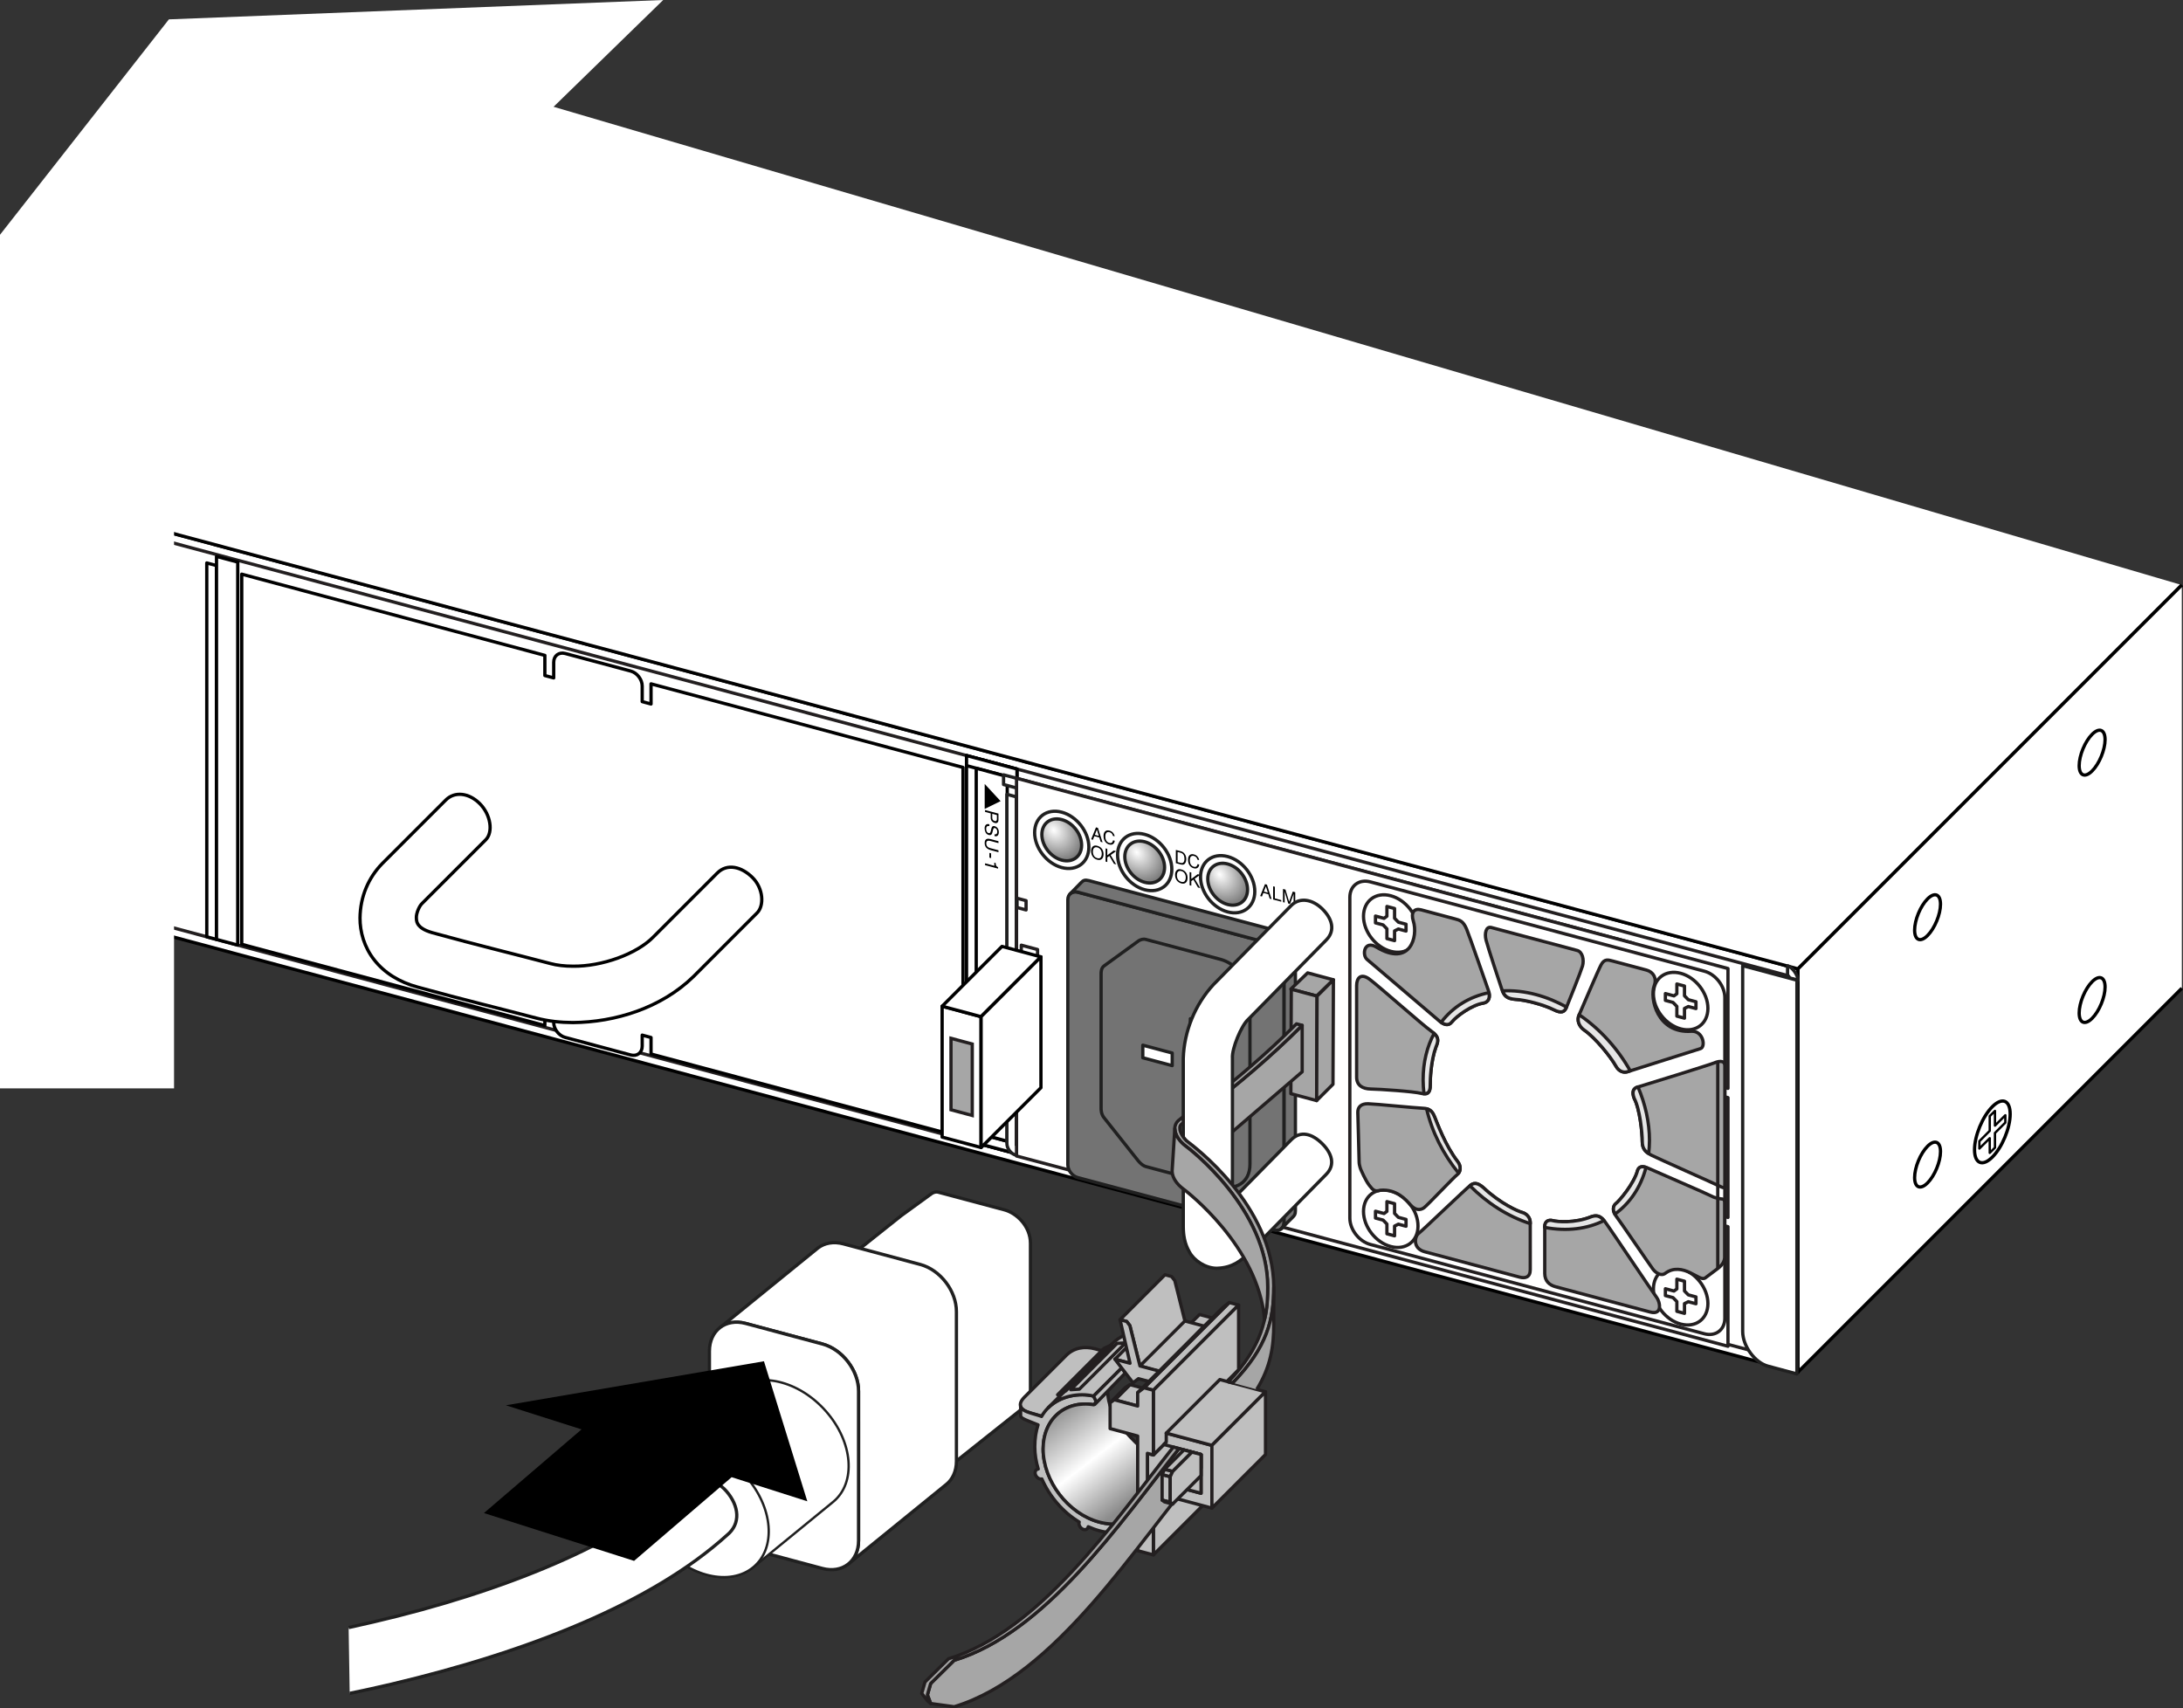 <?xml version="1.0" encoding="UTF-8"?>
<!DOCTYPE svg PUBLIC "-//W3C//DTD SVG 1.1//EN" "http://www.w3.org/Graphics/SVG/1.1/DTD/svg11.dtd">
<!-- Generator: Adobe Illustrator 15.1.0, SVG Export Plug-In . SVG Version: 6.00 Build 0)  --><svg xmlns="http://www.w3.org/2000/svg" version="1.1" x="0px" y="0px" width="233.135px" height="182.446px" viewBox="0 0 233.135 182.446" enable-background="new 0 0 233.135 182.446" xml:space="preserve">
    <rect x="0" y="0" width="233.135" height="182.446" fill="#333333" stroke="none"/>
    <g id="Layer_3">
        <g>
            <path fill="#737373" stroke="#202020" stroke-width="0.35" stroke-linejoin="round" d="M87.038,150.375    c0,0.146,0,0.549,0.268,0.896c0.27,0.346,2.985,3.755,3.227,4.067c0.246,0.313,0.538,0.508,0.718,0.557    c0,0,5.806,1.55,7.083,1.891c1.28,0.34,2.779-0.246,2.779-2.098v-15.798c0-1.854-1.499-3.241-2.779-3.581    c-1.277-0.342-7.083-1.891-7.083-1.891c-0.18-0.049-0.472-0.009-0.718,0.174c-0.242,0.186-2.957,2.143-3.227,2.346    c-0.268,0.204-0.268,0.605-0.268,0.754V150.375z"/>
            <path fill="#FFFFFF" stroke="#202020" stroke-width="0.35" stroke-linejoin="round" d="M96.24,129.833    c0.27-0.203,2.984-2.16,3.227-2.346c0.246-0.183,0.539-0.223,0.719-0.174c0,0,5.805,1.549,7.083,1.891    c1.28,0.34,2.779,1.727,2.779,3.581v15.798c0,0.811-0.287,1.378-0.718,1.732l-8.915,7.087l-13.109-20.465L96.24,129.833z"/>
            <path fill="#FFFFFF" stroke="#202020" stroke-width="0.35" stroke-linejoin="round" d="M76.898,141.775    c0.699-0.536,1.666-0.725,2.733-0.438l8.19,2.194c2.137,0.572,3.87,2.828,3.868,5.038l0.002,15.966    c-0.002,1.09-0.424,1.967-1.107,2.506l10.455-8.496c0.684-0.538,1.105-1.414,1.105-2.504l-0.002-15.967    c0.002-2.211-1.73-4.466-3.865-5.037l-8.191-2.195c-1.068-0.286-2.035-0.098-2.735,0.439L76.898,141.775z"/>
            <path fill="#FFFFFF" stroke="#202020" stroke-width="0.35" stroke-linejoin="round" d="M79.631,165.306    c-2.136-0.572-3.868-2.826-3.866-5.037l-0.002-15.966c0.002-2.212,1.732-3.54,3.868-2.967l8.19,2.194    c2.137,0.572,3.87,2.828,3.868,5.038l0.002,15.966c-0.002,2.211-1.734,3.539-3.87,2.967L79.631,165.306z"/>
            <path fill="#FFFFFF" stroke="#202020" stroke-width="0.25" stroke-linejoin="round" d="M88.994,160.378    c2.467-2.053,2.109-6.385-0.797-9.678c-2.906-3.293-7.268-4.299-9.736-2.246l-8.539,6.984c-2.464,2.054-2.11,6.387,0.799,9.68    c2.907,3.295,7.268,4.297,9.734,2.244L88.994,160.378z"/>
            <path fill="#FFFFFF" stroke="#202020" stroke-width="0.25" stroke-linejoin="round" d="M79.66,157.683    c-2.909-3.293-7.268-4.299-9.738-2.244c-2.464,2.054-2.11,6.387,0.799,9.68c2.907,3.295,7.268,4.297,9.734,2.244    C82.925,165.312,82.57,160.976,79.66,157.683z"/>
            <path fill="#FFFFFF" stroke="#202020" stroke-width="0.35" d="M37.231,173.814c0.876-0.191,1.748-0.387,2.612-0.59l0,0    c14.087-3.277,26.458-8.439,32.903-14.369l0,0c1.521-1.235,3.503-1.135,4.842,0.41c1.337,1.549,1.569,3.447,0.049,4.682l0,0    c-8.006,7.244-21.124,12.432-35.859,15.92l0,0c-1.463,0.344-2.942,0.668-4.432,0.975"/>
	</g>
        <polygon fill="#FFFFFF" stroke="#000000" stroke-width="0.35" stroke-linejoin="round" points="2.224,52.614 2.223,95.703    192.018,146.556 192.018,103.471  "/>
        <polygon fill="#FFFFFF" stroke="#231F20" stroke-width="0.35" stroke-linejoin="round" points="3.153,53.876 3.153,94.973    191.072,145.324 191.072,104.229  "/>
        <polygon fill="#FFFFFF" stroke="#000000" stroke-width="0.35" stroke-linejoin="round" points="23.123,100.324 22.083,100.045    22.082,60.12 23.121,60.399  "/>
        <polygon fill="#FFFFFF" stroke="#000000" stroke-width="0.35" stroke-linejoin="round" points="23.123,100.324 25.39,100.932    25.391,60.028 23.123,59.421  "/>
        <polygon fill="#FFFFFF" stroke="#000000" stroke-width="0.35" stroke-linejoin="round" points="108.609,123.229 103.222,121.785    103.223,80.689 108.609,82.132  "/>
        <polygon fill="#FFFFFF" stroke="#000000" stroke-width="0.35" stroke-linejoin="round" points="103.222,121.785 108.609,123.229    108.609,122.154 103.222,120.709  "/>
        <polygon fill="#FFFFFF" stroke="#000000" stroke-width="0.35" stroke-linejoin="round" points="103.223,81.765 108.609,83.209    108.609,82.132 103.223,80.689  "/>
        <polygon fill="#FFFFFF" stroke="#000000" stroke-width="0.35" stroke-linejoin="round" points="107.57,121.875 104.256,120.986    104.256,82.042 107.569,82.93  "/>
        <polygon points="105.161,83.721 105.161,86.387 106.86,85.557  "/>
        <g>
            <path d="M106.631,86.891l0.001,0.664c-0.001,0.131-0.035,0.229-0.107,0.289c-0.072,0.063-0.174,0.074-0.304,0.039    c-0.112-0.029-0.209-0.09-0.293-0.186c-0.081-0.094-0.123-0.215-0.124-0.363v-0.465l-0.606-0.162v-0.201L106.631,86.891z     M106.435,87.617c0.021-0.037,0.031-0.096,0.031-0.172v-0.398l-0.499-0.135l0.001,0.398c-0.001,0.09,0.02,0.168,0.056,0.234    c0.038,0.064,0.104,0.111,0.198,0.137C106.326,87.709,106.396,87.688,106.435,87.617z"/>
            <path d="M105.661,88.219c-0.082-0.016-0.148-0.016-0.198,0.004c-0.097,0.039-0.144,0.141-0.144,0.303    c0,0.072,0.012,0.141,0.032,0.207c0.038,0.125,0.111,0.203,0.216,0.23c0.078,0.021,0.134,0.012,0.168-0.027    c0.03-0.041,0.062-0.111,0.085-0.211l0.042-0.184c0.029-0.119,0.062-0.201,0.097-0.244c0.06-0.076,0.149-0.098,0.269-0.064    c0.128,0.033,0.234,0.107,0.318,0.221c0.081,0.111,0.123,0.248,0.123,0.414c0,0.15-0.038,0.27-0.11,0.355    c-0.072,0.088-0.188,0.109-0.348,0.066l0.002-0.189c0.075,0.012,0.133,0.006,0.175-0.014c0.075-0.039,0.113-0.129,0.113-0.27    c0-0.113-0.023-0.203-0.073-0.266c-0.047-0.063-0.104-0.104-0.168-0.121c-0.071-0.018-0.12-0.002-0.153,0.049    c-0.021,0.033-0.048,0.113-0.078,0.24l-0.048,0.189c-0.02,0.092-0.053,0.158-0.089,0.201c-0.067,0.072-0.165,0.094-0.294,0.061    c-0.158-0.043-0.271-0.133-0.34-0.268c-0.068-0.137-0.104-0.281-0.104-0.434c0-0.182,0.048-0.311,0.138-0.387    c0.092-0.08,0.215-0.096,0.368-0.053L105.661,88.219z"/>
            <path d="M106.631,90.039l-0.885-0.236c-0.105-0.027-0.191-0.029-0.261-0.008c-0.104,0.033-0.156,0.121-0.156,0.264    c0.001,0.172,0.057,0.305,0.17,0.396c0.06,0.049,0.144,0.09,0.245,0.117l0.887,0.236v0.203l-0.806-0.215    c-0.175-0.049-0.31-0.107-0.405-0.184c-0.174-0.137-0.261-0.332-0.262-0.582c0-0.252,0.088-0.402,0.262-0.443    c0.093-0.025,0.23-0.014,0.406,0.033l0.806,0.217L106.631,90.039z"/>
            <path d="M105.844,91.131l0.003,0.51l-0.184-0.051l0.001-0.506L105.844,91.131z"/>
            <path d="M106.187,92.123l0.137,0.035c0.013,0.135,0.032,0.232,0.062,0.291c0.028,0.061,0.098,0.115,0.206,0.172v0.143    l-1.394-0.373l0.001-0.193l0.989,0.266L106.187,92.123z"/>
	</g>
        <polygon points="106.686,110.578 106.686,113.242 104.986,111.502  "/>
        <g>
            <path d="M106.631,113.34v0.664c0,0.129-0.035,0.227-0.106,0.289c-0.072,0.061-0.175,0.072-0.305,0.039    c-0.111-0.031-0.208-0.09-0.291-0.188c-0.082-0.092-0.125-0.215-0.125-0.363v-0.465l-0.605-0.162v-0.201L106.631,113.34z     M106.436,114.066c0.021-0.039,0.03-0.098,0.03-0.174v-0.398l-0.499-0.135v0.4c0.001,0.088,0.019,0.166,0.058,0.232    c0.037,0.066,0.104,0.111,0.196,0.137C106.326,114.156,106.396,114.137,106.436,114.066z"/>
            <path d="M105.659,114.668c-0.08-0.016-0.146-0.018-0.196,0.004c-0.097,0.039-0.144,0.139-0.144,0.301    c0,0.074,0.011,0.143,0.033,0.207c0.039,0.127,0.11,0.203,0.216,0.232c0.077,0.021,0.134,0.012,0.167-0.029    c0.031-0.039,0.062-0.111,0.083-0.211l0.044-0.184c0.03-0.119,0.062-0.201,0.097-0.242c0.058-0.078,0.149-0.096,0.269-0.064    c0.128,0.033,0.233,0.105,0.317,0.219c0.082,0.111,0.123,0.248,0.124,0.414c0,0.152-0.038,0.27-0.109,0.357    c-0.073,0.086-0.188,0.109-0.347,0.066v-0.191c0.075,0.012,0.135,0.006,0.175-0.014c0.075-0.039,0.112-0.129,0.113-0.27    c-0.001-0.113-0.023-0.201-0.072-0.264c-0.048-0.063-0.105-0.104-0.169-0.121c-0.071-0.02-0.122-0.002-0.153,0.049    c-0.021,0.033-0.048,0.111-0.078,0.24l-0.048,0.188c-0.021,0.094-0.052,0.158-0.089,0.201c-0.069,0.074-0.166,0.092-0.294,0.059    c-0.158-0.043-0.271-0.131-0.34-0.266c-0.069-0.135-0.103-0.279-0.104-0.434c0.002-0.18,0.045-0.311,0.138-0.387    c0.092-0.078,0.215-0.094,0.37-0.051L105.659,114.668z"/>
            <path d="M106.631,116.49l-0.885-0.238c-0.105-0.029-0.191-0.029-0.262-0.008c-0.104,0.031-0.155,0.119-0.155,0.264    c0,0.172,0.057,0.305,0.17,0.395c0.06,0.051,0.143,0.09,0.247,0.117l0.885,0.236v0.205l-0.805-0.217    c-0.176-0.045-0.312-0.107-0.408-0.184c-0.172-0.137-0.26-0.33-0.26-0.582s0.088-0.398,0.262-0.443    c0.095-0.023,0.23-0.014,0.405,0.033l0.806,0.217V116.49z"/>
            <path d="M105.845,117.582v0.506l-0.181-0.049v-0.508L105.845,117.582z"/>
            <path d="M105.513,118.332c0.088,0.068,0.171,0.178,0.242,0.328l0.107,0.225c0.05,0.098,0.092,0.172,0.127,0.217    c0.053,0.068,0.116,0.111,0.186,0.131c0.083,0.021,0.146,0.016,0.193-0.023c0.048-0.037,0.072-0.098,0.072-0.186    c0.001-0.121-0.045-0.221-0.138-0.293c-0.048-0.039-0.116-0.07-0.202-0.098v-0.184c0.121,0.033,0.221,0.084,0.298,0.148    c0.136,0.117,0.202,0.271,0.202,0.473c0.001,0.166-0.042,0.275-0.128,0.328c-0.088,0.053-0.185,0.066-0.291,0.039    c-0.111-0.031-0.208-0.098-0.287-0.201c-0.046-0.061-0.103-0.158-0.168-0.297l-0.074-0.16c-0.033-0.076-0.068-0.137-0.101-0.182    c-0.058-0.084-0.119-0.141-0.188-0.178v0.789l-0.167-0.045l0.001-0.992C105.316,118.211,105.423,118.264,105.513,118.332z"/>
	</g>
        <path fill="#FFFFFF" stroke="#000000" stroke-width="0.35" stroke-linejoin="round" d="M69.528,73.031l0.001,2.152l-0.945-0.254   v-1.664c-0.001-0.703-0.551-1.418-1.229-1.6l-6.994-1.875c-0.677-0.182-1.229,0.24-1.228,0.943v1.664l-0.945-0.254v-2.152   l-32.372-8.674v39.53l32.372,8.674v-1.762l0.945,0.254v1.176c-0.002,0.703,0.549,1.418,1.228,1.6l6.994,1.875   c0.679,0.182,1.229-0.24,1.229-0.941v-1.178l0.944,0.254v1.762l33.316,8.928v-39.53L69.528,73.031z"/>
        <polyline fill="#FFFFFF" stroke="#000000" stroke-width="0.35" stroke-linejoin="round" points="46.154,7.597 2.208,52.61    192.018,103.471 233.007,62.479  "/>
        <polyline fill="#FFFFFF" stroke="#000000" stroke-width="0.35" stroke-linejoin="round" points="233.007,62.479 192.018,103.471    192.018,146.529 233.011,105.536  "/>
        <path fill-rule="evenodd" clip-rule="evenodd" fill="#FFFFFF" stroke="#000000" stroke-width="0.35" stroke-linejoin="round" d="   M212.775,123.572c1.05-1.051,1.903-3.109,1.903-4.596c0-1.488-0.854-1.84-1.903-0.791c-1.051,1.055-1.904,3.111-1.904,4.598   S211.726,124.623,212.775,123.572z"/>
        <polygon fill-rule="evenodd" clip-rule="evenodd" fill="none" stroke="#000000" stroke-width="0.25" stroke-linejoin="round" points="   213.053,122.563 213.053,120.996 214.161,119.887 214.161,119.102 213.053,120.209 213.053,118.641 212.496,119.197    212.496,120.766 211.39,121.875 211.388,122.66 212.496,121.553 212.496,123.119  "/>
        <path fill-rule="evenodd" clip-rule="evenodd" fill="none" stroke="#000000" stroke-width="0.35" stroke-linejoin="round" d="   M205.854,126.328c0.765-0.764,1.383-2.262,1.383-3.34c0-1.08-0.618-1.338-1.383-0.574c-0.763,0.766-1.382,2.262-1.382,3.342   C204.473,126.834,205.092,127.09,205.854,126.328z"/>
        <path fill-rule="evenodd" clip-rule="evenodd" fill="none" stroke="#000000" stroke-width="0.35" stroke-linejoin="round" d="   M205.854,99.908c0.764-0.762,1.383-2.26,1.383-3.34s-0.619-1.334-1.383-0.572c-0.763,0.764-1.382,2.26-1.382,3.34   S205.092,100.674,205.854,99.908z"/>
        <path fill-rule="evenodd" clip-rule="evenodd" fill="none" stroke="#000000" stroke-width="0.35" stroke-linejoin="round" d="   M223.43,108.752c0.765-0.764,1.383-2.26,1.383-3.34s-0.618-1.336-1.383-0.572c-0.764,0.764-1.383,2.26-1.383,3.34   C222.047,109.258,222.666,109.516,223.43,108.752z"/>
        <path fill-rule="evenodd" clip-rule="evenodd" fill="none" stroke="#000000" stroke-width="0.35" stroke-linejoin="round" d="   M223.43,82.333c0.764-0.762,1.383-2.26,1.383-3.34s-0.619-1.336-1.383-0.572s-1.383,2.26-1.383,3.34   C222.047,82.842,222.666,83.098,223.43,82.333z"/>
        <polygon fill="#FFFFFF" points="18.587,50.888 18.587,116.232 0,116.232 0,25.071 18.038,2.068 70.826,0  "/>
        <path fill="#FFFFFF" stroke="#000000" stroke-width="0.35" stroke-linejoin="round" d="M57.28,108.727   c-4.163-1.098-7.545-1.898-12.701-3.316l0,0c-1.92-0.521-3.535-1.52-4.61-2.896l0,0c-1.078-1.367-1.531-3.004-1.522-4.482l0,0   c0.027-2.301,0.911-4.311,2.387-5.822l0,0c2.03-2.029,6.77-6.766,6.782-6.781l0,0h0.002c0.924-0.924,2.443-0.783,3.62,0.393l0,0   c1.174,1.174,1.453,3.043,0.636,3.863l0,0c0,0-4.754,4.752-6.785,6.783l0,0c-0.29,0.258-0.651,1.041-0.624,1.564l0,0   c0.008,0.35,0.076,0.553,0.239,0.768l0,0c0.172,0.211,0.517,0.537,1.477,0.809l0,0c5.045,1.389,8.445,2.195,12.638,3.301l0,0   c0.654,0.174,1.475,0.275,2.372,0.273l0,0c3.04,0.041,6.812-1.277,8.627-3.166l0,0c3.429-3.426,6.771-6.771,6.787-6.787l0,0   c1.058-1.055,2.589-0.682,3.764,0.492l0,0c1.173,1.176,1.246,3.01,0.491,3.764l0,0c0,0-3.359,3.363-6.788,6.791l0,0   c-3.469,3.387-8.388,4.887-12.881,4.926l0,0C59.854,109.201,58.538,109.057,57.28,108.727L57.28,108.727z"/>
        <line fill="none" stroke="#000000" stroke-width="0.212" stroke-linecap="round" stroke-linejoin="round" x1="108.656" y1="111.139" x2="108.656" y2="112.154"/>
        <line fill="none" stroke="#000000" stroke-width="0.212" stroke-linecap="round" stroke-linejoin="round" x1="108.657" y1="118.592" x2="108.657" y2="117.576"/>
        <path fill="#FFFFFF" stroke="#202020" stroke-width="0.35" stroke-linejoin="round" d="M190.904,103.14   c0.508,0.136,1.113,1.012,1.113,1.538l-0.91-0.243c0-0.1-0.104-0.234-0.203-0.261V103.14z"/>
        <path fill="#FFFFFF" stroke="#202020" stroke-width="0.35" stroke-linejoin="round" d="M108.493,123.363   c-0.563-0.15-0.962-0.726-0.962-1.264V84.829l1.006,0.269v37.271"/>
        <path fill="#FFFFFF" stroke="#202020" stroke-width="0.35" stroke-linejoin="round" d="M191.901,104.678l-5.79-1.548   c0,37.508,0,37.184,0,39.069c0,1.574,1.329,3.332,2.696,3.697l3.094,0.828V104.678z"/>
        <polygon fill="#FFFFFF" stroke="#202020" stroke-width="0.35" stroke-linejoin="round" points="174.428,100.731 107.176,82.747    107.176,83.782 174.428,101.767  "/>
        <g>
            <polygon fill="#FFFFFF" stroke="#231F20" stroke-width="0.35" stroke-linejoin="round" points="183.521,130.731 183.521,129.739     184.541,130.013 184.541,117.222 183.521,116.948 183.521,115.957 184.541,116.23 184.541,103.435 108.561,83.116 108.561,95.912     109.58,96.185 109.58,97.176 108.561,96.903 108.561,109.694 109.58,109.967 109.58,110.959 108.561,110.687 108.561,123.454     184.541,143.773 184.541,131.005   "/>
            <polygon fill="#FFFFFF" stroke="#231F20" stroke-width="0.35" stroke-linejoin="round" points="109.072,110.823 110.806,111.286     110.806,101.402 109.072,100.939   "/>
            <path fill="#FFFFFF" stroke="#231F20" stroke-width="0.35" stroke-linejoin="round" d="M184.205,140.792    c0,1.229-0.986,1.969-2.191,1.646l-35.666-9.537c-1.205-0.322-2.191-1.591-2.191-2.819V95.827c0-1.227,0.986-1.97,2.191-1.647    l35.666,9.537c1.205,0.322,2.191,1.594,2.191,2.82V140.792z"/>
            <path fill="#FFFFFF" stroke="#231F20" stroke-width="0.35" stroke-linejoin="round" d="M151.438,99.408    c0-1.64-1.305-3.317-2.912-3.747s-2.91,0.55-2.91,2.189c0,1.641,1.303,3.316,2.91,3.746S151.438,101.049,151.438,99.408z"/>
            <polygon fill="#FFFFFF" stroke="#231F20" stroke-width="0.35" stroke-linejoin="round" points="148.117,96.804 148.117,97.845     147.812,98.074 146.896,97.829 146.896,98.558 147.71,98.775 148.117,99.197 148.117,100.236 148.934,100.455 148.934,99.416     149.342,99.212 150.158,99.431 150.158,98.702 149.342,98.483 148.934,98.063 148.934,97.022   "/>
            <path fill="#FFFFFF" stroke="#231F20" stroke-width="0.35" stroke-linejoin="round" d="M182.398,107.688    c0-1.64-1.303-3.316-2.908-3.746c-1.607-0.43-2.912,0.55-2.912,2.189c0,1.641,1.305,3.316,2.912,3.746    C181.096,110.307,182.398,109.328,182.398,107.688z"/>
            <polygon fill="#FFFFFF" stroke="#231F20" stroke-width="0.35" stroke-linejoin="round" points="179.082,105.085 179.082,106.126     178.772,106.354 177.857,106.108 177.857,106.837 178.672,107.055 179.082,107.479 179.082,108.518 179.896,108.735     179.896,107.696 180.305,107.491 181.121,107.71 181.121,106.981 180.305,106.763 179.896,106.344 179.896,105.303   "/>
            <path fill="#FFFFFF" stroke="#231F20" stroke-width="0.35" stroke-linejoin="round" d="M151.438,130.932    c0-1.64-1.305-3.318-2.912-3.748s-2.91,0.551-2.91,2.19s1.303,3.317,2.91,3.747C150.133,133.55,151.438,132.571,151.438,130.932z"/>
            <polygon fill="#FFFFFF" stroke="#231F20" stroke-width="0.35" stroke-linejoin="round" points="148.117,128.326 148.117,129.367     147.812,129.597 146.896,129.352 146.896,130.081 147.71,130.299 148.117,130.721 148.117,131.76 148.934,131.979     148.934,130.939 149.342,130.735 150.158,130.954 150.158,130.225 149.342,130.006 148.934,129.586 148.934,128.545   "/>
            <path fill="#FFFFFF" stroke="#231F20" stroke-width="0.35" stroke-linejoin="round" d="M182.398,139.21    c0-1.639-1.303-3.316-2.908-3.746c-1.607-0.43-2.912,0.551-2.912,2.189c0,1.641,1.305,3.318,2.912,3.748    C181.096,141.832,182.398,140.851,182.398,139.21z"/>
            <polygon fill="#FFFFFF" stroke="#231F20" stroke-width="0.35" stroke-linejoin="round" points="179.082,136.607 179.082,137.648     178.772,137.876 177.857,137.63 177.857,138.361 178.672,138.578 179.082,139.001 179.082,140.041 179.896,140.259     179.896,139.22 180.305,139.015 181.121,139.234 181.121,138.503 180.305,138.285 179.896,137.867 179.896,136.826   "/>
            <path fill="#A6A6A6" stroke="#231F20" stroke-width="0.35" stroke-linejoin="round" d="M146.002,102.468    c-0.583-0.495-0.299-2.101,0.988-1.324c3.628,2.188,4.474-1.137,3.947-2.777c-0.291-0.918,0.089-1.401,0.83-1.203    c0.744,0.199,3.103,0.83,3.613,0.967c0.508,0.136,0.886,0.222,1.244,1.081c0.357,0.861,2.075,5.852,2.338,6.574    c0.263,0.725,0.022,1.252-0.561,1.343c-1.173,0.186-2.819,1.334-3.371,2.033c-0.342,0.431-0.859,0.276-1.296-0.108    C153.298,108.667,146.394,102.812,146.002,102.468z"/>
            <path fill="#A6A6A6" stroke="#231F20" stroke-width="0.35" stroke-linejoin="round" d="M181.604,111.988    c0.582-0.184,0.299-1.941-0.99-1.854c-3.626,0.249-4.47-3.528-3.945-4.888c0.293-0.762-0.088-1.448-0.83-1.647    c-0.744-0.198-3.104-0.83-3.612-0.966c-0.511-0.137-0.888-0.252-1.245,0.416c-0.355,0.671-2.074,4.742-2.336,5.325    c-0.265,0.583-0.024,1.238,0.561,1.642c1.171,0.813,2.816,2.841,3.369,3.836c0.342,0.613,0.859,0.736,1.297,0.585    C174.307,114.285,181.211,112.122,181.604,111.988z"/>
            <path fill="#A6A6A6" stroke="#231F20" stroke-width="0.35" stroke-linejoin="round" d="M165.918,107.825    c0.879,0.444,1.172,0.241,1.397-0.303c0.226-0.545,1.509-3.741,1.693-4.37c0.182-0.627,0-1.495-0.563-1.646l-9.178-2.454    c-0.563-0.15-0.748,0.619-0.563,1.345c0.182,0.727,1.465,4.609,1.691,5.274s0.508,0.971,1.396,1.05    C162.979,106.78,164.951,107.335,165.918,107.825z"/>
            <path fill="#A6A6A6" stroke="#231F20" stroke-width="0.35" stroke-linejoin="round" d="M153.355,111.808    c0.281-0.67,0.352-1.092-0.525-1.708c-0.879-0.615-5.592-4.793-6.545-5.507c-0.955-0.715-1.403-0.146-1.403,0.655s0,8.929,0,9.789    c0,0.858,0.616,1.252,1.516,1.264c0.896,0.01,4.603,0.259,5.387,0.469c0.785,0.21,0.954-0.203,0.954-0.833    C152.738,115.308,152.795,113.317,153.355,111.808z"/>
            <path fill="#A6A6A6" stroke="#231F20" stroke-width="0.35" stroke-linejoin="round" d="M174.527,117.304    c-0.273-0.72-0.092-1.087,0.393-1.222c0.488-0.135,7.826-2.418,8.179-2.577c0.352-0.159,1.106-0.349,1.106,0.318    c0,0.67,0,12.09,0,12.55c0,0.463,0,0.578-0.498,0.329c-0.496-0.248-6.784-3.038-7.304-3.313c-0.521-0.277-1.016-0.572-1.016-1.473    C175.388,121.018,175.138,118.435,174.527,117.304z"/>
            <path fill="#A6A6A6" stroke="#231F20" stroke-width="0.35" stroke-linejoin="round" d="M174.889,124.988    c0.18-0.48,0.587-0.487,1.175-0.215c0.588,0.271,6.378,2.768,6.762,2.985c0.386,0.217,1.063,0.284,1.063,0.284    s0.296-0.036,0.296,0.379s0,5.513,0,5.837c0,0.322-0.14,0.762-0.733,1.211c-0.595,0.445-0.98,0.734-1.317,0.99    c-0.342,0.256-0.801-0.137-1.623-0.533c-0.822-0.402-1.801-0.596-2.659,0.051c-0.462,0.35-1.028-0.055-1.313-0.42    c-0.282-0.363-3.549-5.17-3.958-5.695c-0.406-0.523-0.35-1.073,0-1.338C172.934,128.263,174.527,126.393,174.889,124.988z"/>
            <path fill="#A6A6A6" stroke="#231F20" stroke-width="0.35" stroke-linejoin="round" d="M164.973,130.984    c0-0.563,0.408-0.747,0.859-0.627c0.449,0.12,2.328,0.311,4.146-0.432c0.47-0.146,0.89-0.148,1.37,0.469    c0.479,0.62,5.157,7.621,5.555,8.134c0.398,0.512,0.675,1.951-0.674,1.59c-1.347-0.359-9.457-2.527-10.111-2.703    c-0.653-0.174-1.145-0.619-1.145-1.41C164.973,135.212,164.973,130.984,164.973,130.984z"/>
            <path fill="#A6A6A6" stroke="#231F20" stroke-width="0.35" stroke-linejoin="round" d="M163.423,130.57    c0-0.563-0.409-0.966-0.86-1.087c-0.448-0.12-2.328-0.935-4.146-2.649c-0.469-0.396-0.888-0.623-1.368-0.264    c-0.481,0.363-5.157,4.863-5.558,5.162c-0.398,0.3-0.673,1.591,0.676,1.953c1.348,0.359,9.458,2.529,10.111,2.703    c0.652,0.176,1.146-0.006,1.146-0.797C163.423,134.798,163.423,130.57,163.423,130.57z"/>
            <path fill="#A6A6A6" stroke="#231F20" stroke-width="0.35" stroke-linejoin="round" d="M145.006,118.773    c0-0.543,0.354-0.918,1.097-0.899c0.745,0.018,5.065,0.451,5.844,0.479c0.779,0.026,1.026,0.346,1.274,0.955    c0.248,0.607,1.15,3.07,2.445,4.734c0.405,0.523,0.334,1.121-0.036,1.401c-0.371,0.278-3.152,3.239-3.542,3.53    c-0.389,0.293-0.936,0.292-1.441-0.285c-0.509-0.577-1.508-1.724-3.238-1.576c-0.613,0.194-0.801-0.046-1.191-0.549    c-0.387-0.5-0.857-1.593-0.857-1.593s-0.213-0.454-0.213-0.923C145.146,123.578,145.006,118.773,145.006,118.773z"/>
	</g>
        <path fill="#FFFFFF" stroke="#202020" stroke-width="0.35" stroke-linejoin="round" d="M116.287,90.467   c0-1.632-1.298-3.303-2.898-3.73c-1.6-0.428-2.896,0.549-2.896,2.181c0,1.633,1.297,3.304,2.896,3.731   C114.989,93.076,116.287,92.1,116.287,90.467z"/>
        <radialGradient id="SVGID_1_" cx="112.514" cy="92.59" r="6.122" gradientTransform="matrix(0.98 0.262 0 1 2.28 -33.415)" gradientUnits="userSpaceOnUse">
            <stop offset="0" style="stop-color:#FFFFFF"/>
            <stop offset="1" style="stop-color:#000000"/>
	</radialGradient>
        <path fill="url(#SVGID_1_)" stroke="#202020" stroke-width="0.35" stroke-linejoin="round" d="M115.512,90.26   c0-1.197-0.947-2.418-2.122-2.732c-1.172-0.313-2.124,0.399-2.124,1.597c0,1.196,0.952,2.419,2.124,2.732   C114.564,92.171,115.512,91.456,115.512,90.26z"/>
        <path fill="#FFFFFF" stroke="#202020" stroke-width="0.35" stroke-linejoin="round" d="M125.146,92.836   c0-1.632-1.296-3.303-2.897-3.73c-1.6-0.428-2.896,0.55-2.896,2.182c0,1.633,1.297,3.303,2.896,3.73   C123.85,95.445,125.146,94.469,125.146,92.836z"/>
        <radialGradient id="SVGID_2_" cx="121.552" cy="92.591" r="6.122" gradientTransform="matrix(0.98 0.262 0 1 2.28 -33.415)" gradientUnits="userSpaceOnUse">
            <stop offset="0" style="stop-color:#FFFFFF"/>
            <stop offset="1" style="stop-color:#000000"/>
	</radialGradient>
        <path fill="url(#SVGID_2_)" stroke="#202020" stroke-width="0.35" stroke-linejoin="round" d="M124.372,92.629   c0-1.197-0.948-2.418-2.122-2.732c-1.172-0.313-2.125,0.399-2.125,1.597c0,1.196,0.953,2.419,2.125,2.732   C123.424,94.54,124.372,93.825,124.372,92.629z"/>
        <path fill="#FFFFFF" stroke="#202020" stroke-width="0.35" stroke-linejoin="round" d="M134.006,95.205   c0-1.632-1.297-3.303-2.898-3.73c-1.598-0.428-2.896,0.55-2.896,2.182c0,1.633,1.298,3.303,2.896,3.73   C132.709,97.814,134.006,96.838,134.006,95.205z"/>
        <radialGradient id="SVGID_3_" cx="130.59" cy="92.591" r="6.122" gradientTransform="matrix(0.98 0.262 0 1 2.28 -33.415)" gradientUnits="userSpaceOnUse">
            <stop offset="0" style="stop-color:#FFFFFF"/>
            <stop offset="1" style="stop-color:#000000"/>
	</radialGradient>
        <path fill="url(#SVGID_3_)" stroke="#202020" stroke-width="0.35" stroke-linejoin="round" d="M133.232,94.999   c0-1.197-0.947-2.419-2.123-2.733c-1.172-0.313-2.124,0.4-2.124,1.598c0,1.196,0.952,2.418,2.124,2.731   C132.285,96.909,133.232,96.195,133.232,94.999z"/>
        <path fill="#E6E6E6" stroke="#231F20" stroke-width="0.35" stroke-linejoin="round" d="M168.646,108.369   c0,0-0.002,0.005-0.002,0.006c-0.265,0.583-0.024,1.238,0.561,1.642c1.171,0.813,2.816,2.841,3.369,3.836   c0.342,0.613,0.859,0.736,1.297,0.585c0.035-0.013,0.123-0.041,0.232-0.077C172.773,111.992,170.877,109.897,168.646,108.369z"/>
        <path fill="#E6E6E6" stroke="#231F20" stroke-width="0.35" stroke-linejoin="round" d="M174.527,117.304   c0.61,1.131,0.86,3.714,0.86,4.612c0,0.702,0.302,1.033,0.682,1.277c0.052-0.456,0.087-0.923,0.087-1.407   c0-1.932-0.448-3.873-1.225-5.709c-0.002,0.003-0.01,0.004-0.012,0.005C174.436,116.217,174.254,116.584,174.527,117.304z"/>
        <path fill="#E6E6E6" stroke="#231F20" stroke-width="0.35" stroke-linejoin="round" d="M175.785,124.671   c-0.436-0.142-0.747-0.082-0.896,0.317c-0.361,1.404-1.955,3.274-2.309,3.537c-0.304,0.229-0.366,0.676-0.115,1.133   C174.063,128.508,175.229,126.797,175.785,124.671z"/>
        <path fill="#E6E6E6" stroke="#231F20" stroke-width="0.35" stroke-linejoin="round" d="M171.303,130.35   c-0.461-0.56-0.871-0.565-1.325-0.424c-1.817,0.742-3.696,0.552-4.146,0.432c-0.451-0.12-0.859,0.063-0.859,0.627   c0,0,0,0.039,0,0.094C167.34,131.532,169.512,131.24,171.303,130.35z"/>
        <path fill="#E6E6E6" stroke="#231F20" stroke-width="0.35" stroke-linejoin="round" d="M162.563,129.483   c-0.448-0.12-2.328-0.935-4.146-2.649c-0.469-0.396-0.888-0.623-1.368-0.264c-0.015,0.012-0.046,0.038-0.069,0.058   c1.829,1.846,4.041,3.276,6.444,4.049c0-0.063,0-0.106,0-0.106C163.423,130.007,163.014,129.604,162.563,129.483z"/>
        <path fill="#E6E6E6" stroke="#231F20" stroke-width="0.35" stroke-linejoin="round" d="M153.221,119.308   c-0.195-0.482-0.404-0.775-0.865-0.893c0.568,2.465,1.769,4.836,3.412,6.863c0.229-0.313,0.24-0.796-0.102-1.236   C154.371,122.378,153.469,119.915,153.221,119.308z"/>
        <path fill="#E6E6E6" stroke="#231F20" stroke-width="0.35" stroke-linejoin="round" d="M152.074,116.797   c0.518,0.027,0.664-0.326,0.664-0.86c0-0.629,0.057-2.619,0.617-4.129c0.24-0.569,0.32-0.961-0.199-1.445   c-0.744,1.4-1.174,3.069-1.174,4.959C151.982,115.813,152.018,116.306,152.074,116.797z"/>
        <path fill="#E6E6E6" stroke="#231F20" stroke-width="0.35" stroke-linejoin="round" d="M153.908,109.175   c0.395,0.279,0.826,0.362,1.123-0.014c0.552-0.699,2.198-1.848,3.371-2.033c0.518-0.079,0.742-0.514,0.607-1.114   C156.916,106.441,155.147,107.544,153.908,109.175z"/>
        <path fill="#E6E6E6" stroke="#231F20" stroke-width="0.35" stroke-linejoin="round" d="M164.07,106.225   c-1.258-0.336-2.471-0.465-3.609-0.405c0.219,0.554,0.52,0.83,1.332,0.902c1.186,0.059,3.158,0.613,4.125,1.104   c0.863,0.436,1.158,0.243,1.383-0.277C166.271,106.98,165.189,106.523,164.07,106.225z"/>
        <line fill="#FFFFFF" stroke="#231F20" stroke-width="0.35" stroke-linejoin="round" x1="183.45" y1="113.388" x2="183.45" y2="135.47"/>
        <path fill="#737373" stroke="#202020" stroke-width="0.35" stroke-linejoin="round" d="M137.137,130.551   c0,0.599-0.479,0.96-1.064,0.804l-20.971-5.596c-0.586-0.156-1.064-0.771-1.064-1.37V96.081c0-0.599,0.479-0.96,1.064-0.804   l20.971,5.596c0.586,0.156,1.064,0.771,1.064,1.37V130.551z"/>
        <path fill="#737373" stroke="#202020" stroke-width="0.35" stroke-linejoin="round" d="M137.137,130.551v-28.308   c0-0.599-0.479-1.214-1.064-1.37l-20.971-5.596c-0.492-0.131-0.816,0.181-0.816,0.181s0.994-1.021,1.203-1.231   c0.211-0.21,0.371-0.288,0.82-0.177l20.971,5.596c0.584,0.156,1.063,0.771,1.063,1.37v28.308c0,0.379-0.125,0.504-0.273,0.652   c-0.146,0.148-1.287,1.289-1.287,1.289S137.137,131.013,137.137,130.551z"/>
        <path fill="#737373" stroke="#202020" stroke-width="0.35" stroke-linejoin="round" d="M117.592,118.341   c0,0.167,0,0.622,0.303,1.012c0.305,0.392,3.371,4.24,3.645,4.594c0.277,0.354,0.607,0.575,0.811,0.63c0,0,6.557,1.749,8,2.134   c1.445,0.386,3.139-0.276,3.139-2.369v-17.842c0-2.094-1.693-3.659-3.139-4.045c-1.443-0.385-8-2.134-8-2.134   c-0.203-0.055-0.533-0.011-0.811,0.197c-0.273,0.209-3.34,2.419-3.645,2.648c-0.303,0.229-0.303,0.683-0.303,0.851V118.341z"/>
        <polygon fill="#FFFFFF" stroke="#202020" stroke-width="0.35" stroke-linejoin="round" points="125.186,113.801 122.047,112.964    122.047,111.62 125.186,112.457  "/>
        <polygon fill="#FFFFFF" stroke="#202020" stroke-width="0.35" stroke-linejoin="round" points="130.266,110.973 127.125,110.135    127.125,108.79 130.266,109.628  "/>
        <polygon fill="#FFFFFF" stroke="#202020" stroke-width="0.35" stroke-linejoin="round" points="130.266,118.146 127.125,117.308    127.125,118.654 130.266,119.492  "/>
        <g>
            <path d="M117.045,88.358l0.209,0.056l0.494,1.543l-0.202-0.054l-0.143-0.461l-0.535-0.144l-0.147,0.384l-0.189-0.051    L117.045,88.358z M117.352,89.273l-0.211-0.68l-0.217,0.564L117.352,89.273z"/>
            <path d="M118.879,88.952c0.094,0.12,0.146,0.241,0.157,0.363l-0.181-0.048c-0.02-0.097-0.061-0.18-0.119-0.249    c-0.061-0.069-0.145-0.118-0.252-0.146c-0.133-0.036-0.238-0.016-0.32,0.061c-0.08,0.076-0.121,0.215-0.121,0.417    c0,0.165,0.037,0.31,0.11,0.432c0.072,0.122,0.183,0.203,0.327,0.242c0.134,0.035,0.236,0.009,0.306-0.081    c0.036-0.047,0.063-0.114,0.083-0.202l0.18,0.048c-0.016,0.145-0.068,0.255-0.158,0.332c-0.106,0.092-0.25,0.114-0.433,0.065    c-0.157-0.042-0.288-0.127-0.395-0.255c-0.14-0.169-0.21-0.391-0.21-0.664c0-0.209,0.053-0.366,0.158-0.471    c0.113-0.114,0.271-0.145,0.47-0.091C118.652,88.751,118.785,88.833,118.879,88.952z"/>
            <path d="M117.717,90.707c0.09,0.149,0.135,0.321,0.135,0.516c0,0.211-0.051,0.372-0.154,0.484    c-0.121,0.131-0.294,0.167-0.519,0.106c-0.21-0.056-0.374-0.172-0.494-0.348c-0.107-0.167-0.161-0.355-0.161-0.567    c0-0.19,0.046-0.342,0.137-0.453c0.119-0.143,0.292-0.183,0.522-0.121C117.423,90.389,117.602,90.517,117.717,90.707z     M117.555,91.563c0.072-0.101,0.109-0.23,0.109-0.387c0-0.166-0.043-0.312-0.127-0.435c-0.084-0.124-0.198-0.205-0.344-0.244    c-0.141-0.038-0.256-0.019-0.345,0.058s-0.134,0.213-0.134,0.408c0,0.156,0.039,0.299,0.115,0.427    c0.076,0.127,0.199,0.214,0.371,0.26C117.363,91.693,117.481,91.664,117.555,91.563z"/>
            <path d="M118.072,90.601l0.18,0.048v0.691l0.682-0.508l0.26,0.068l-0.584,0.414l0.596,1.001l-0.242-0.065l-0.488-0.84    l-0.223,0.158v0.491l-0.18-0.048V90.601z"/>
	</g>
        <g>
            <path d="M125.575,90.768l0.545,0.146c0.185,0.05,0.328,0.157,0.431,0.322c0.09,0.148,0.137,0.32,0.137,0.514    c0,0.15-0.027,0.278-0.082,0.385c-0.094,0.188-0.257,0.252-0.487,0.19l-0.543-0.146V90.768z M126.084,92.151    c0.061,0.017,0.111,0.023,0.15,0.02c0.07-0.006,0.127-0.038,0.172-0.098c0.037-0.047,0.063-0.113,0.078-0.197    c0.008-0.052,0.014-0.1,0.014-0.145c0-0.175-0.033-0.319-0.099-0.434s-0.172-0.191-0.317-0.23l-0.32-0.086v1.084L126.084,92.151z"/>
            <path d="M127.902,91.494c0.096,0.119,0.148,0.24,0.158,0.363l-0.18-0.049c-0.021-0.096-0.061-0.179-0.12-0.248    c-0.061-0.069-0.145-0.118-0.252-0.147c-0.132-0.035-0.239-0.015-0.319,0.061c-0.082,0.076-0.122,0.216-0.122,0.418    c0,0.165,0.036,0.309,0.11,0.431c0.072,0.123,0.182,0.203,0.327,0.242c0.134,0.036,0.235,0.01,0.306-0.08    c0.037-0.047,0.064-0.114,0.083-0.202l0.179,0.048c-0.015,0.145-0.067,0.255-0.156,0.331c-0.107,0.093-0.252,0.114-0.434,0.065    c-0.156-0.042-0.287-0.127-0.395-0.254c-0.14-0.169-0.209-0.391-0.209-0.665c0-0.208,0.052-0.365,0.157-0.471    c0.113-0.113,0.271-0.144,0.47-0.091C127.677,91.292,127.81,91.375,127.902,91.494z"/>
            <path d="M126.689,93.235c0.09,0.148,0.135,0.32,0.135,0.516c0,0.21-0.051,0.371-0.154,0.483c-0.121,0.132-0.294,0.167-0.519,0.107    c-0.21-0.057-0.374-0.173-0.494-0.348c-0.108-0.167-0.161-0.356-0.161-0.567c0-0.191,0.046-0.342,0.137-0.453    c0.119-0.144,0.292-0.184,0.522-0.122C126.396,92.916,126.574,93.044,126.689,93.235z M126.527,94.091    c0.072-0.102,0.109-0.23,0.109-0.388c0-0.166-0.043-0.311-0.127-0.435s-0.198-0.205-0.344-0.244    c-0.141-0.037-0.256-0.019-0.345,0.059c-0.089,0.076-0.134,0.212-0.134,0.407c0,0.156,0.039,0.299,0.115,0.427    c0.076,0.127,0.199,0.214,0.371,0.26C126.336,94.221,126.454,94.192,126.527,94.091z"/>
            <path d="M127.045,93.128l0.18,0.049v0.69l0.682-0.508l0.259,0.069l-0.583,0.413l0.596,1.001l-0.242-0.064l-0.488-0.84    l-0.223,0.157v0.492l-0.18-0.049V93.128z"/>
	</g>
        <g>
            <path d="M135.095,94.419l0.208,0.056l0.494,1.544l-0.201-0.055l-0.143-0.461l-0.535-0.143l-0.146,0.383l-0.189-0.051    L135.095,94.419z M135.401,95.334l-0.21-0.68l-0.219,0.565L135.401,95.334z"/>
            <path d="M135.965,94.652l0.185,0.049v1.243l0.685,0.184v0.168l-0.869-0.232V94.652z"/>
            <path d="M137.018,94.934l0.264,0.071l0.392,1.298l0.39-1.089l0.262,0.07v1.411l-0.176-0.047v-0.833    c0-0.029,0.001-0.076,0.002-0.143c0.002-0.066,0.002-0.138,0.002-0.214l-0.389,1.086l-0.184-0.049l-0.393-1.295v0.043    c0,0.034,0,0.087,0.002,0.158s0.004,0.124,0.004,0.157v0.833l-0.176-0.048V94.934z"/>
	</g>
        <polygon fill="#A6A6A6" stroke="#231F20" stroke-width="0.35" stroke-linejoin="round" points="139.65,103.897 142.404,104.635    140.611,106.367 137.857,105.628  "/>
        <polygon fill="#A6A6A6" stroke="#231F20" stroke-width="0.35" stroke-linejoin="round" points="137.904,105.644 140.658,106.381    140.611,117.537 137.857,116.798  "/>
        <polygon fill="#A6A6A6" stroke="#231F20" stroke-width="0.35" stroke-linejoin="round" points="140.611,117.537 140.658,106.381    142.404,104.635 142.357,115.791  "/>
        <path fill="#A6A6A6" stroke="#231F20" stroke-width="0.35" stroke-linejoin="round" d="M128.654,118.517   C129.102,119.931,129.102,119.931,128.654,118.517c3.532-2.688,7.073-5.675,10.412-9.015v4.96l-10.104,8.682L128.654,118.517"/>
        <path fill="#A6A6A6" stroke="#231F20" stroke-width="0.35" stroke-linejoin="round" d="M138.461,109.34   c-3.198,3.199-6.582,6.074-9.966,8.673c0.053,0.169,0.106,0.336,0.159,0.503c3.532-2.688,7.073-5.675,10.412-9.015L138.461,109.34z   "/>
        <path fill="#BFBFBF" stroke="#231F20" stroke-width="0.35" stroke-linejoin="round" d="M118.094,144.403   c0,0,0.037-0.039-1.129-0.352s-2.285-0.117-3.103,0.701l-4.444,4.444c-0.818,0.816-0.481,1.404,0.684,1.717   c1.166,0.313,1.13,0.352,1.13,0.352L118.094,144.403z"/>
        <path fill="#BFBFBF" stroke="#231F20" stroke-width="0.35" stroke-linejoin="round" d="M111.954,150.332   c1.314-1.291,3.319-1.6,4.837-1.238l0.297,0.52c0,0-0.088,0.438-0.279,0.406c-3.035-0.506-5.402,1.504-5.408,4.724   c0.006,3.427,2.682,6.914,5.99,7.808c1.862,0.498,3.522,0.064,4.623-1.02l0.33-0.76v1.846c-1.25,1.009-3.01,1.373-4.953,0.854   c-0.4-0.107-0.789-0.255-1.172-0.426c-0.045,0.229-0.24,0.361-0.486,0.296c-0.279-0.075-0.506-0.37-0.506-0.659   c0-0.052,0.015-0.096,0.027-0.139c-1.736-1.053-3.165-2.719-3.986-4.6c-0.066,0.016-0.139,0.018-0.217-0.002   c-0.279-0.076-0.506-0.371-0.507-0.66c0-0.227,0.14-0.378,0.334-0.4c-0.233-0.777-0.366-1.578-0.366-2.376   c0-0.856,0.123-1.642,0.348-2.339c0,0-0.428-0.168-0.988-0.395c-0.473-0.188-0.873-0.364-0.873-0.584c0-0.186-0.001-0.854-0.001-1   c0.061,0.313,0.474,0.541,1.104,0.727c0.676,0.188,1.13,0.352,1.13,0.352v0.005C111.436,150.912,111.68,150.599,111.954,150.332"/>
        <linearGradient id="SVGID_4_" gradientUnits="userSpaceOnUse" x1="113.114" y1="150.092" x2="120.931" y2="160.208">
            <stop offset="0.005" style="stop-color:#8C8C8C"/>
            <stop offset="0.527" style="stop-color:#FFFFFF"/>
            <stop offset="1" style="stop-color:#8C8C8C"/>
	</linearGradient>
        <path fill="url(#SVGID_4_)" stroke="#231F20" stroke-width="0.35" stroke-linejoin="round" d="M122.014,161.531   c-1.101,1.084-2.761,1.518-4.623,1.02c-3.309-0.894-5.984-4.381-5.99-7.808c0.006-3.22,2.373-5.229,5.408-4.724l1.491-1.457   c0,0,0-2.724,0,0c0,2.725,2.401,4.892,3.198,5.688c0.797,0.796,0,0,0,0L122.014,161.531z"/>
        <path fill="#BFBFBF" stroke="#231F20" stroke-width="0.35" stroke-linejoin="round" d="M118.816,143.468   c1.315-1.29,3.32-1.599,4.838-1.237l-6.863,6.862c-1.518-0.361-3.522-0.053-4.837,1.238L118.816,143.468z"/>
        <polygon fill="#BFBFBF" stroke="#231F20" stroke-width="0.35" stroke-linejoin="round" points="117.891,144.01 112.949,148.953    113.826,148.533 118.769,143.59  "/>
        <polygon fill="#BFBFBF" stroke="#231F20" stroke-width="0.35" stroke-linejoin="round" points="119.291,143.469 114.35,148.411    115.27,148.353 120.211,143.411  "/>
        <polygon fill="#BFBFBF" stroke="#231F20" stroke-width="0.35" stroke-linejoin="round" points="116.791,149.093 119.791,146.094    120.151,146.565 120.191,146.618 116.924,149.976 117.043,149.636  "/>
        <polygon fill="#BFBFBF" stroke="#231F20" stroke-width="0.35" stroke-linejoin="round" points="119.07,145.157 120.693,143.533    122.303,143.965 120.68,145.587  "/>
        <polygon fill="#BFBFBF" stroke="#231F20" stroke-width="0.35" stroke-linejoin="round" points="126.479,142.007 128.104,140.383    130.55,141.04 128.926,142.663  "/>
        <polygon fill="#BFBFBF" stroke="#231F20" stroke-width="0.35" stroke-linejoin="round" points="121.742,145.873 120.664,141.567    120.326,141.125 119.617,140.936 124.417,136.135 125.125,136.326 125.464,136.766 126.542,141.073 128.601,141.624    123.887,146.497  "/>
        <line fill="#BFBFBF" stroke="#231F20" stroke-width="0.35" stroke-linejoin="round" x1="121.742" y1="145.873" x2="126.542" y2="141.073"/>
        <polygon fill="#BFBFBF" stroke="#231F20" stroke-width="0.35" stroke-linejoin="round" points="124.881,148.119 121.581,147.235    121.004,147.677 119.07,145.157 120.68,145.587 119.617,140.936 120.326,141.125 120.664,141.567 121.742,145.873 124.881,146.712     "/>
        <polygon fill="#BFBFBF" stroke="#231F20" stroke-width="0.35" stroke-linejoin="round" points="119.051,149.498 120.674,147.875    123.121,148.531 121.498,150.154  "/>
        <polygon fill="#BFBFBF" stroke="#231F20" stroke-width="0.35" stroke-linejoin="round" points="118.554,149.806 120.178,148.183    120.674,147.875 119.051,149.498  "/>
        <polygon fill="#BFBFBF" stroke="#231F20" stroke-width="0.35" stroke-linejoin="round" points="122.176,148.207 131.277,139.104    132.277,139.372 123.176,148.473  "/>
        <polygon fill="#BFBFBF" stroke="#231F20" stroke-width="0.35" stroke-linejoin="round" points="122.176,148.207 131.277,139.104    130.6,139.625 121.498,148.726  "/>
        <polygon fill="#BFBFBF" stroke="#231F20" stroke-width="0.35" stroke-linejoin="round" points="123.176,166.052 132.277,156.951    132.277,151.203 123.176,160.304  "/>
        <polygon fill="#BFBFBF" stroke="#231F20" stroke-width="0.35" stroke-linejoin="round" points="122.537,160.132 131.639,151.031    132.277,151.203 123.176,160.304  "/>
        <polygon fill="#BFBFBF" stroke="#231F20" stroke-width="0.35" stroke-linejoin="round" points="122.537,160.132 131.639,151.031    131.639,146.917 123.176,155.38 122.537,155.21  "/>
        <polygon fill="#BFBFBF" stroke="#231F20" stroke-width="0.35" stroke-linejoin="round" points="123.176,155.38 132.277,146.279    132.277,139.372 123.176,148.473  "/>
        <polygon fill="#BFBFBF" stroke="#231F20" stroke-width="0.35" stroke-linejoin="round" points="124.551,154.005 124.293,154.263    128.268,155.335 128.268,159.472 123.885,158.3 123.901,158.767 124.551,158.927 124.551,159.751 129.426,161.058 129.426,154.357    124.551,153.051  "/>
        <polygon fill="#BFBFBF" stroke="#231F20" stroke-width="0.35" stroke-linejoin="round" points="135.15,148.634 129.426,154.357    124.551,153.051 130.275,147.328  "/>
        <polygon fill="#BFBFBF" stroke="#231F20" stroke-width="0.35" stroke-linejoin="round" points="128.268,155.335 128.268,159.472    123.885,158.3 127.104,155.021  "/>
        <polygon fill="#BFBFBF" stroke="#231F20" stroke-width="0.35" stroke-linejoin="round" points="123.176,148.473 123.176,155.38    122.537,155.21 122.537,160.132 123.176,160.304 123.176,166.052 121.498,165.603 121.498,153.36 118.554,152.564 118.554,149.806    119.002,149.486 121.498,150.154 121.498,148.726 122.176,148.207  "/>
        <path fill="#A6A6A6" stroke="#231F20" stroke-width="0.35" stroke-linejoin="round" d="M128.267,156.779   c-6.863,8.007-15.418,22.16-26.364,25.492l-2.51-0.345l-0.351-0.921l0.351-1.218l2.51-2.478   c9.727-2.961,17.565-14.466,24.008-22.61l2.357,0.636L128.267,156.779z"/>
        <path fill="#A6A6A6" stroke="#231F20" stroke-width="0.35" stroke-linejoin="round" d="M125.91,154.7   c-6.442,8.145-14.281,19.649-24.008,22.61l-2.51,2.478l-0.351,1.218l0.351,0.921l-0.351-0.307l-0.605-0.777l0.351-1.217   l2.509-2.479c9.728-2.96,17.567-14.467,24.009-22.611L125.91,154.7z"/>
        <polygon fill="#BFBFBF" stroke="#231F20" stroke-width="0.35" stroke-linejoin="round" points="127.301,155.076 125.23,157.146    124.367,156.916 126.439,154.845  "/>
        <polygon fill="#BFBFBF" stroke="#231F20" stroke-width="0.35" stroke-linejoin="round" points="124.109,157.472 124.109,160.203    124.973,160.433 124.973,157.704  "/>
        <polygon fill="#BFBFBF" stroke="#231F20" stroke-width="0.35" stroke-linejoin="round" points="124.109,157.472 124.367,156.916    125.23,157.146 124.973,157.704  "/>
        <polygon fill="#BFBFBF" stroke="#231F20" stroke-width="0.35" stroke-linejoin="round" points="124.367,160.394 124.109,160.203    124.973,160.433 125.23,160.625  "/>
        <polygon fill="#BFBFBF" stroke="#231F20" stroke-width="0.35" stroke-linejoin="round" points="128.268,155.335 127.301,155.076    125.23,157.146 124.973,157.704 124.973,160.433 125.23,160.625 128.268,157.589  "/>
        <g>
            <polygon fill="#BFBFBF" stroke="#231F20" stroke-width="0.35" stroke-linejoin="round" points="135.15,148.634 129.426,154.357     129.426,161.058 135.151,155.335   "/>
	</g>
        <polygon points="54.027,150.078 81.587,145.375 86.218,160.33 78.137,157.755 67.716,166.693 51.684,161.585 62.108,152.65  "/>
</g>
    <g id="AC">
        <path fill="#FFFFFF" stroke="#202020" stroke-width="0.35" d="M127.02,133.697c-0.527-0.919-0.641-1.799-0.65-2.687l0,0v-17.995   c0.09-2.881,1.26-5.744,3.213-7.859l0,0l8.311-8.45c0.926-0.926,2.287-0.658,3.322,0.36l0,0c1.033,1.019,1.441,2.29,0.42,3.323l0,0   l-8.307,8.449c-0.752,0.639-1.799,3.192-1.709,4.177l0,0v15.089l6.273-6.378c1.018-1.035,2.258-0.629,3.293,0.392l0,0   c1.033,1.019,1.471,2.257,0.449,3.292l0,0l-8.309,8.454c-0.803,0.777-1.736,1.523-3.293,1.574l0,0   c-0.037,0.004-0.074,0.004-0.109,0.004l0,0C128.727,135.441,127.488,134.593,127.02,133.697L127.02,133.697z"/>
        <polygon fill="#FFFFFF" stroke="#000000" stroke-width="0.35" stroke-linejoin="round" points="104.777,122.55 100.615,121.436    100.615,107.461 104.777,108.576  "/>
        <polygon fill="#A6A6A6" stroke="#231F20" stroke-width="0.35" points="103.833,119.126 101.56,118.517 101.56,110.886    103.833,111.495  "/>
        <polygon fill="#FFFFFF" stroke="#000000" stroke-width="0.35" stroke-linejoin="round" points="111.168,102.186 107.006,101.072    100.615,107.461 104.777,108.576  "/>
        <polygon fill="#FFFFFF" stroke="#000000" stroke-width="0.35" stroke-linejoin="round" points="111.168,116.159 111.168,102.186    104.777,108.574 104.777,122.55  "/>
        <path fill="#A6A6A6" stroke="#231F20" stroke-width="0.35" stroke-linejoin="round" d="M131.178,147.575   c3.6-3.747,4.203-6.823,4.205-10.113l0,0c0.026-8.337-8.353-14.783-8.803-15.102l0,0c-0.507-0.387-1.094-1.055-1.114-1.83l0,0   c-0.007-0.357,0.173-0.736,0.531-0.98l0,0l0.372-0.303v0.656c-0.205,0.151-0.356,0.271-0.363,0.447v0.18   c-0.021,0.385,0.453,1.134,0.853,1.413l0,0c0.49,0.378,9.148,6.736,9.174,15.519l0,0c0.004,3.464-0.675,6.387-4.37,10.223l0,0   L131.178,147.575L131.178,147.575z"/>
        <path fill="#A6A6A6" stroke="#231F20" stroke-width="0.35" stroke-linejoin="round" d="M135.048,140.91   c-0.658-7.798-8.327-13.696-8.757-14l0,0c-0.507-0.387-1.094-1.055-1.114-1.83l0.289-4.55c0.021,0.775,0.607,1.443,1.114,1.83l0,0   c0.45,0.318,8.829,6.764,8.803,15.102C135.383,138.394,135.359,139.784,135.048,140.91z"/>
        <path fill="#A6A6A6" stroke="#231F20" stroke-width="0.35" stroke-linejoin="round" d="M131.662,147.684   c3.695-3.836,4.374-6.759,4.37-10.223v3.908c0.003,2.437-0.332,4.606-1.818,7.014"/>
</g>
    <g id="fillers">
</g>
</svg>